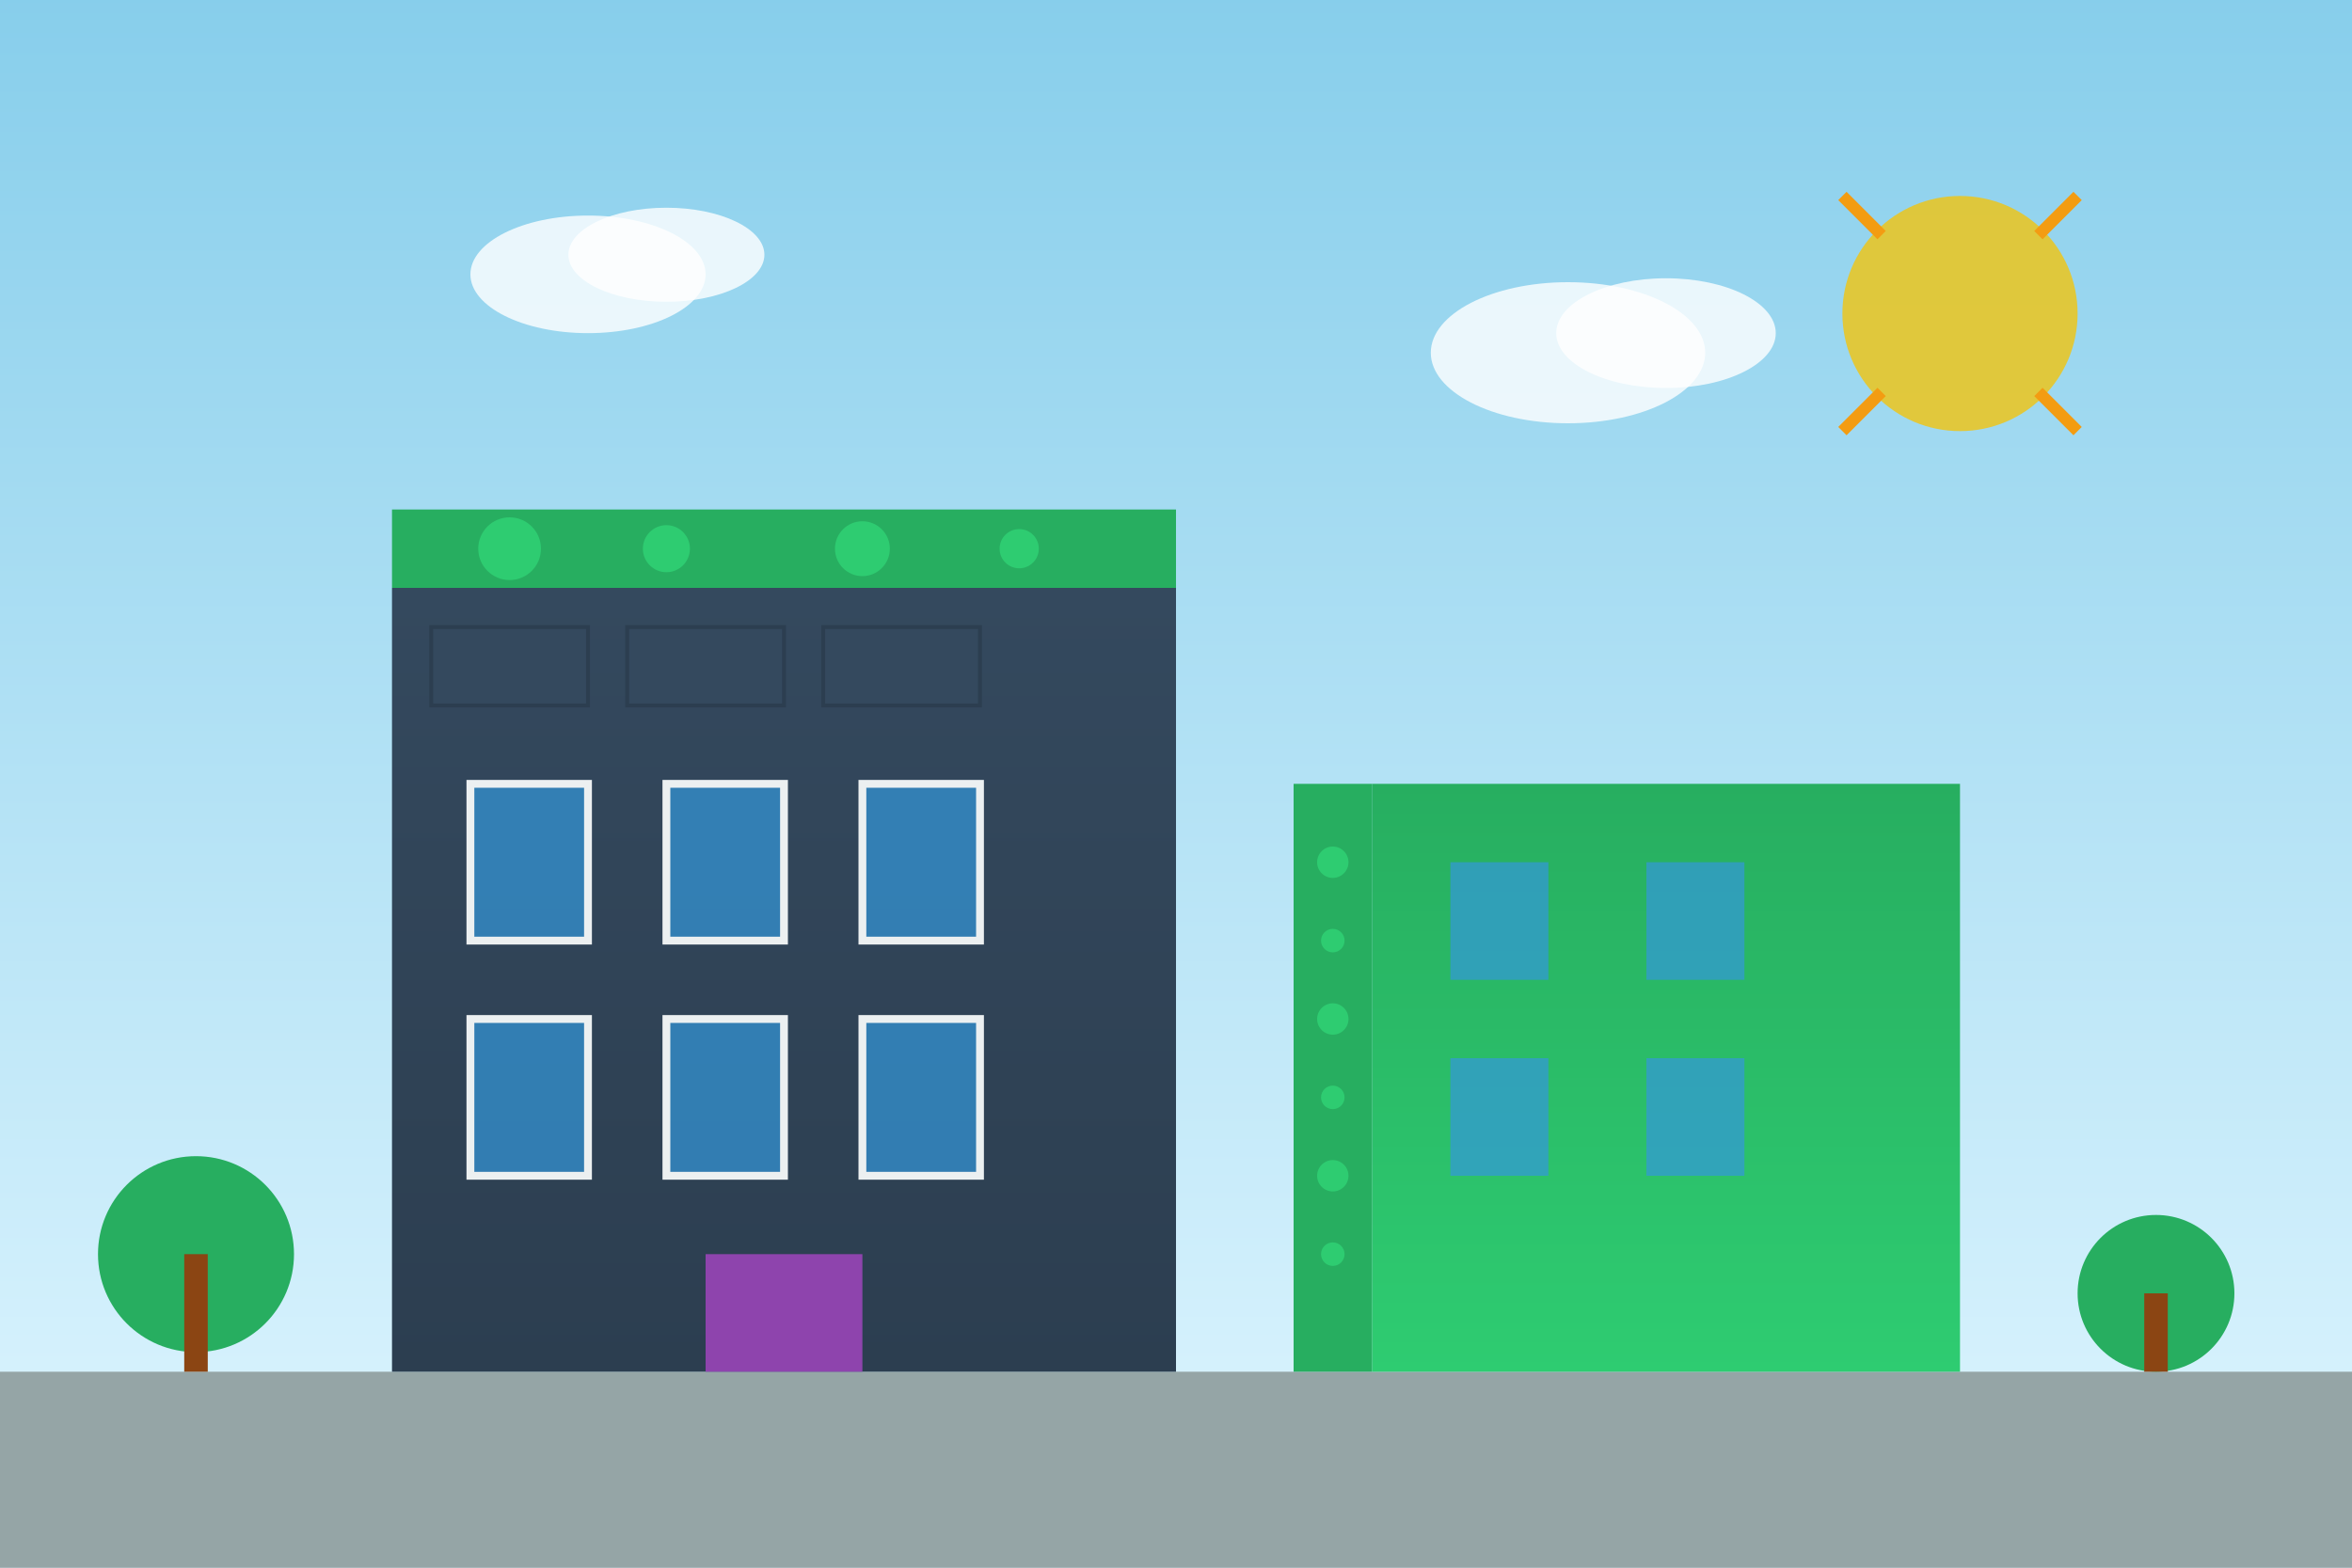 <svg width="600" height="400" viewBox="0 0 600 400" xmlns="http://www.w3.org/2000/svg">
  <rect x="0" y="0" width="600" height="400" fill="#808080" stroke="none"/>
  <defs>
    <linearGradient id="sky" x1="0%" y1="0%" x2="0%" y2="100%">
      <stop offset="0%" style="stop-color:#87CEEB;stop-opacity:1" />
      <stop offset="100%" style="stop-color:#E0F6FF;stop-opacity:1" />
    </linearGradient>
    <linearGradient id="building1" x1="0%" y1="0%" x2="0%" y2="100%">
      <stop offset="0%" style="stop-color:#34495e;stop-opacity:1" />
      <stop offset="100%" style="stop-color:#2c3e50;stop-opacity:1" />
    </linearGradient>
    <linearGradient id="building2" x1="0%" y1="0%" x2="0%" y2="100%">
      <stop offset="0%" style="stop-color:#27ae60;stop-opacity:1" />
      <stop offset="100%" style="stop-color:#2ecc71;stop-opacity:1" />
    </linearGradient>
  </defs>
  
  <!-- Sky background -->
  <rect width="600" height="400" fill="url(#sky)"/>
  
  <!-- Ground -->
  <rect x="0" y="350" width="600" height="50" fill="#95a5a6"/>
  
  <!-- Main sustainable building -->
  <rect x="100" y="150" width="200" height="200" fill="url(#building1)"/>
  
  <!-- Green roof garden -->
  <rect x="100" y="130" width="200" height="20" fill="#27ae60"/>
  <circle cx="130" cy="140" r="8" fill="#2ecc71"/>
  <circle cx="170" cy="140" r="6" fill="#2ecc71"/>
  <circle cx="220" cy="140" r="7" fill="#2ecc71"/>
  <circle cx="260" cy="140" r="5" fill="#2ecc71"/>
  
  <!-- Solar panels -->
  <rect x="110" y="160" width="40" height="20" fill="#34495e" stroke="#2c3e50" stroke-width="1"/>
  <rect x="160" y="160" width="40" height="20" fill="#34495e" stroke="#2c3e50" stroke-width="1"/>
  <rect x="210" y="160" width="40" height="20" fill="#34495e" stroke="#2c3e50" stroke-width="1"/>
  
  <!-- Windows with sustainable design -->
  <rect x="120" y="200" width="30" height="40" fill="#3498db" opacity="0.7"/>
  <rect x="170" y="200" width="30" height="40" fill="#3498db" opacity="0.7"/>
  <rect x="220" y="200" width="30" height="40" fill="#3498db" opacity="0.7"/>
  
  <rect x="120" y="260" width="30" height="40" fill="#3498db" opacity="0.7"/>
  <rect x="170" y="260" width="30" height="40" fill="#3498db" opacity="0.7"/>
  <rect x="220" y="260" width="30" height="40" fill="#3498db" opacity="0.7"/>
  
  <!-- Window frames -->
  <rect x="120" y="200" width="30" height="40" fill="none" stroke="#ecf0f1" stroke-width="2"/>
  <rect x="170" y="200" width="30" height="40" fill="none" stroke="#ecf0f1" stroke-width="2"/>
  <rect x="220" y="200" width="30" height="40" fill="none" stroke="#ecf0f1" stroke-width="2"/>
  <rect x="120" y="260" width="30" height="40" fill="none" stroke="#ecf0f1" stroke-width="2"/>
  <rect x="170" y="260" width="30" height="40" fill="none" stroke="#ecf0f1" stroke-width="2"/>
  <rect x="220" y="260" width="30" height="40" fill="none" stroke="#ecf0f1" stroke-width="2"/>
  
  <!-- Entrance -->
  <rect x="180" y="320" width="40" height="30" fill="#8e44ad"/>
  
  <!-- Secondary green building -->
  <rect x="350" y="200" width="150" height="150" fill="url(#building2)"/>
  
  <!-- Vertical garden on side -->
  <rect x="330" y="200" width="20" height="150" fill="#27ae60"/>
  <circle cx="340" cy="220" r="4" fill="#2ecc71"/>
  <circle cx="340" cy="240" r="3" fill="#2ecc71"/>
  <circle cx="340" cy="260" r="4" fill="#2ecc71"/>
  <circle cx="340" cy="280" r="3" fill="#2ecc71"/>
  <circle cx="340" cy="300" r="4" fill="#2ecc71"/>
  <circle cx="340" cy="320" r="3" fill="#2ecc71"/>
  
  <!-- Windows for green building -->
  <rect x="370" y="220" width="25" height="30" fill="#3498db" opacity="0.7"/>
  <rect x="420" y="220" width="25" height="30" fill="#3498db" opacity="0.7"/>
  <rect x="370" y="270" width="25" height="30" fill="#3498db" opacity="0.7"/>
  <rect x="420" y="270" width="25" height="30" fill="#3498db" opacity="0.7"/>
  
  <!-- Trees for landscape -->
  <circle cx="50" cy="320" r="25" fill="#27ae60"/>
  <rect x="47" y="320" width="6" height="30" fill="#8b4513"/>
  
  <circle cx="550" cy="330" r="20" fill="#27ae60"/>
  <rect x="547" y="330" width="6" height="20" fill="#8b4513"/>
  
  <!-- Sun -->
  <circle cx="500" cy="80" r="30" fill="#f1c40f" opacity="0.8"/>
  <line x1="470" y1="50" x2="480" y2="60" stroke="#f39c12" stroke-width="3"/>
  <line x1="520" y1="60" x2="530" y2="50" stroke="#f39c12" stroke-width="3"/>
  <line x1="530" y1="110" x2="520" y2="100" stroke="#f39c12" stroke-width="3"/>
  <line x1="480" y1="100" x2="470" y2="110" stroke="#f39c12" stroke-width="3"/>
  
  <!-- Clouds -->
  <ellipse cx="150" cy="70" rx="30" ry="15" fill="white" opacity="0.8"/>
  <ellipse cx="170" cy="65" rx="25" ry="12" fill="white" opacity="0.8"/>
  
  <ellipse cx="400" cy="90" rx="35" ry="18" fill="white" opacity="0.8"/>
  <ellipse cx="425" cy="85" rx="28" ry="14" fill="white" opacity="0.8"/>
</svg>